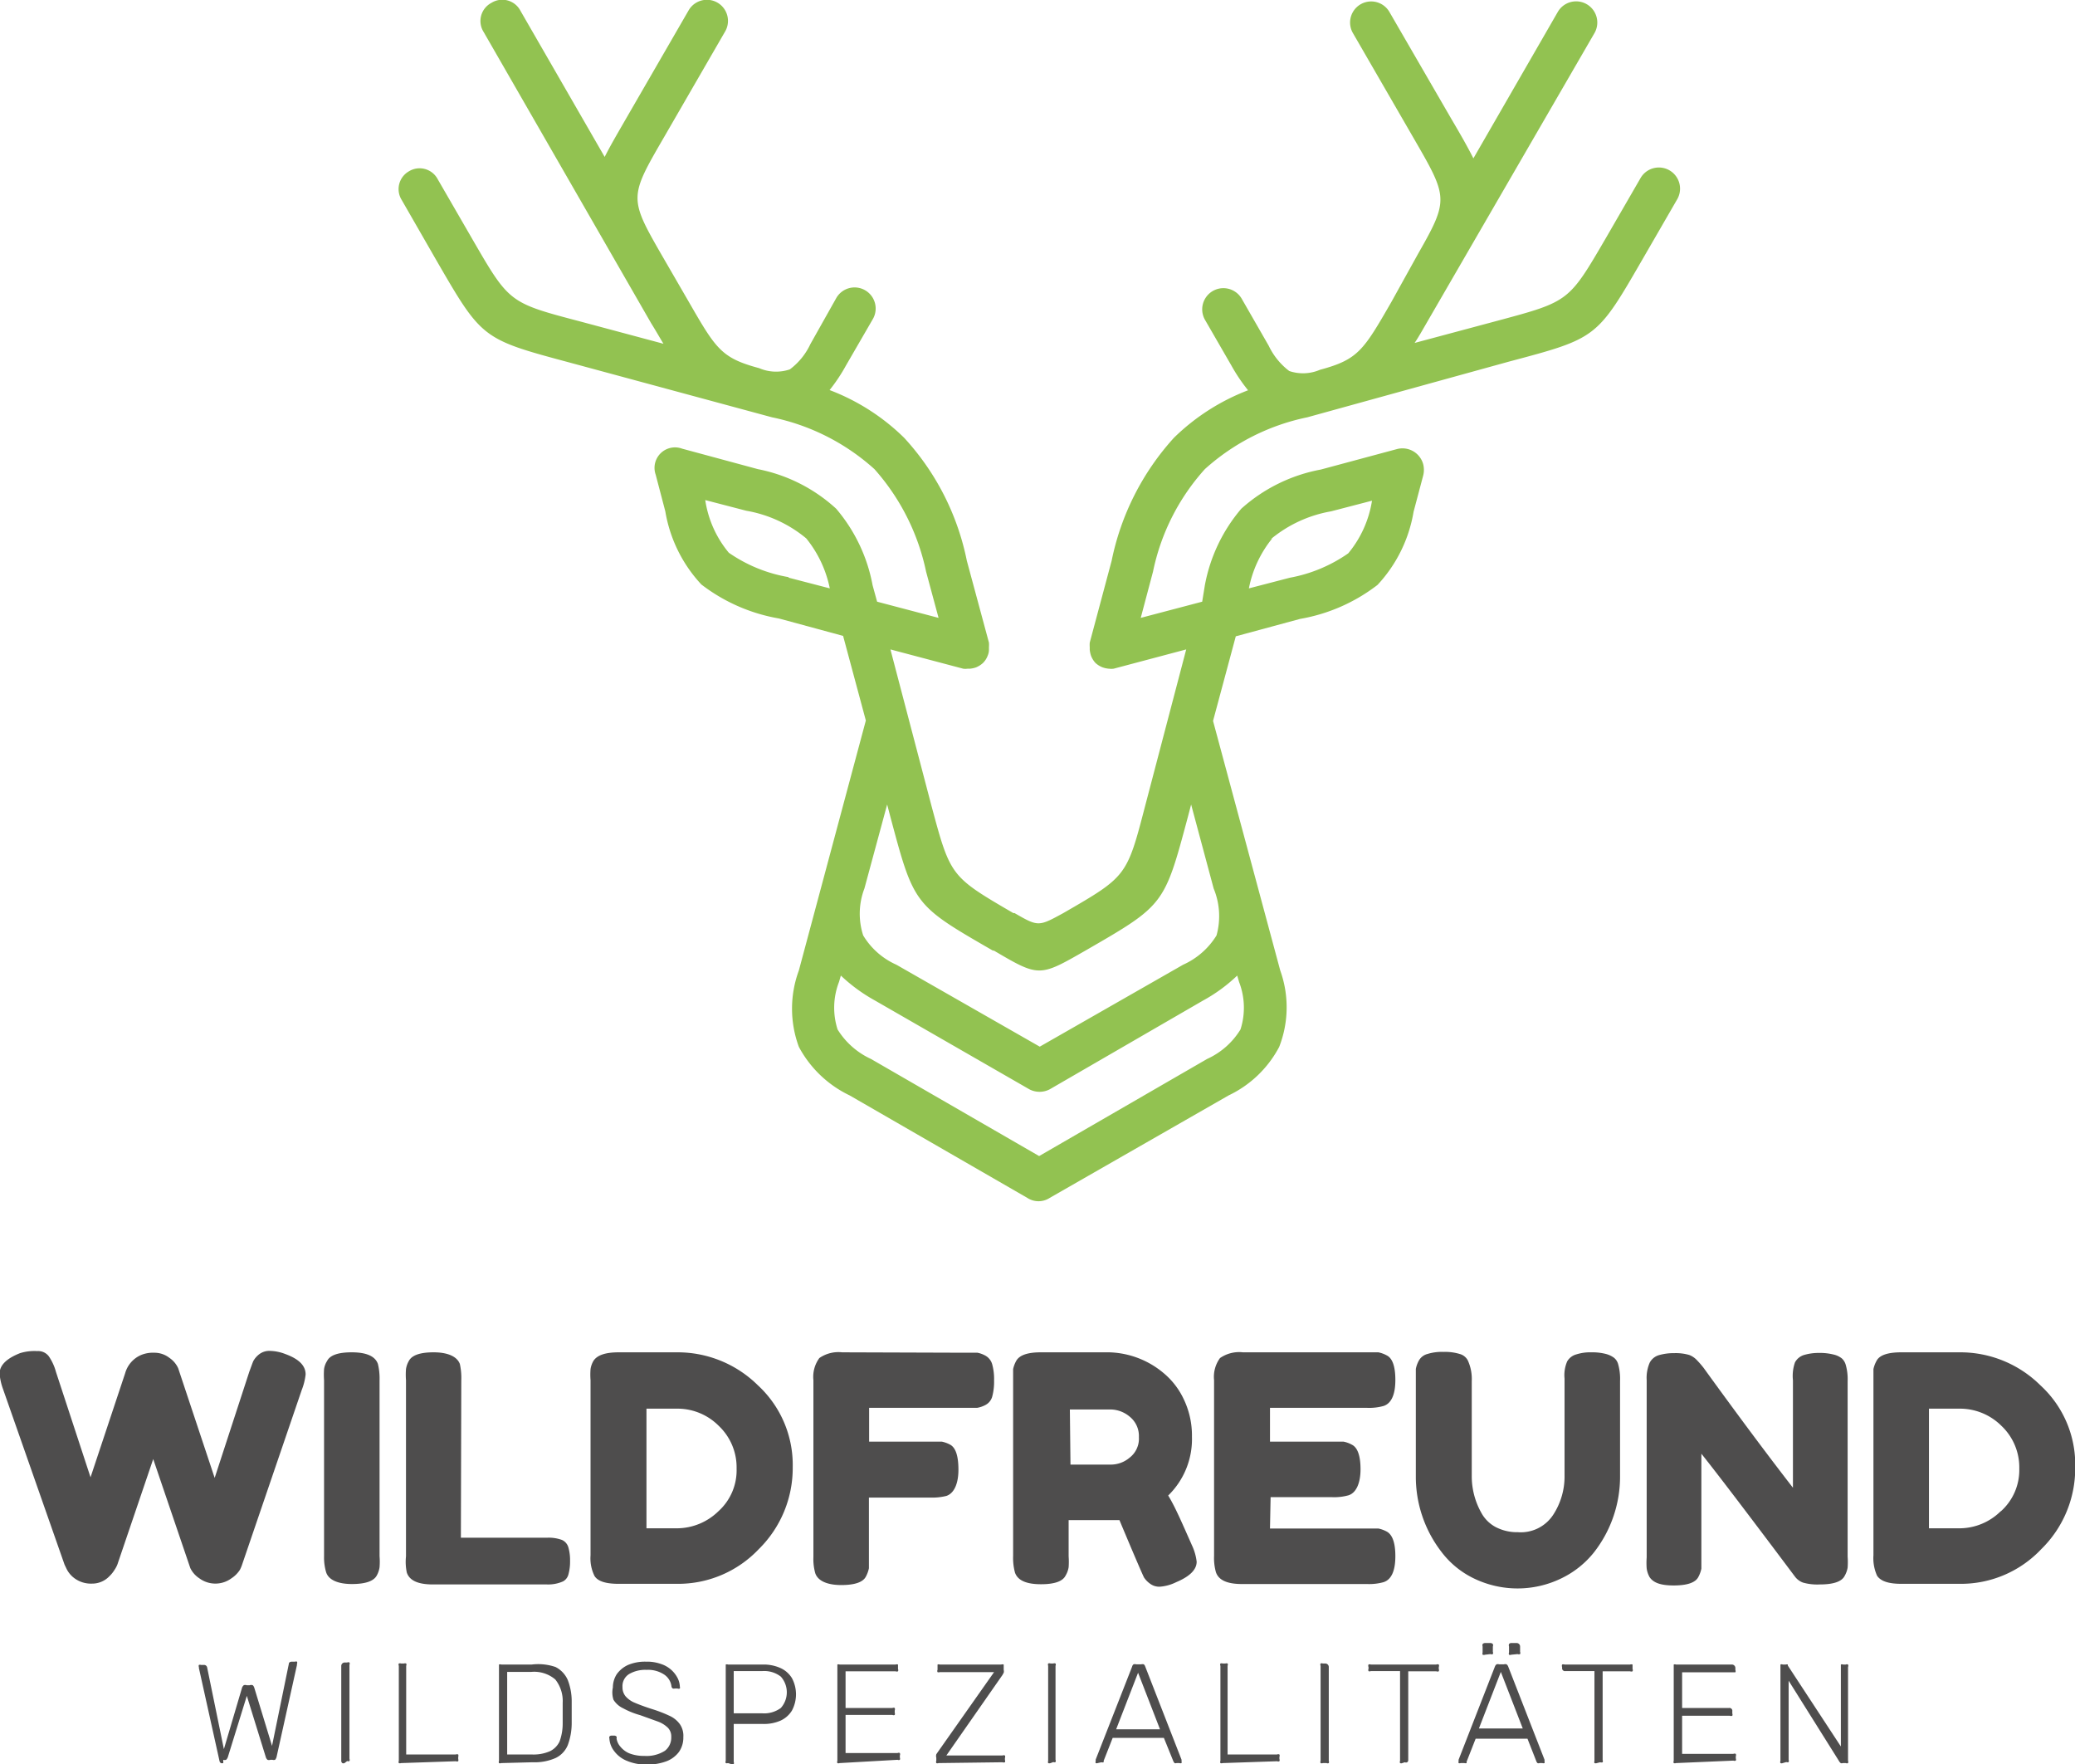 <svg xmlns="http://www.w3.org/2000/svg" id="Ebene_1" data-name="Ebene 1" viewBox="0 0 101.3 86.12"><defs><style>.cls-1{fill:#92c251;fill-rule:evenodd;}.cls-2{fill:#4e4d4d;}</style></defs><path class="cls-1" d="M66.29,33.91a5.55,5.55,0,0,0-1.14,2.44l2-.52A7.25,7.25,0,0,0,70,34.64a5.3,5.3,0,0,0,1.16-2.57v0l-2,.52a6.28,6.28,0,0,0-2.93,1.35Zm-23.6,1.92,2,.52a5.66,5.66,0,0,0-1.15-2.44,6.23,6.23,0,0,0-2.93-1.35l-2-.52v0a5.21,5.21,0,0,0,1.15,2.57,7.25,7.25,0,0,0,2.91,1.19ZM46.9,56.47a8.11,8.11,0,0,1-1.67-1.22l-.09.31a3.48,3.48,0,0,0-.07,2.32,3.76,3.76,0,0,0,1.63,1.44l8.21,4.74,8.2-4.74a3.7,3.7,0,0,0,1.63-1.44,3.48,3.48,0,0,0-.07-2.32l-.09-.31a7.84,7.84,0,0,1-1.67,1.22L55.43,60.8h0a1.07,1.07,0,0,1-1,0ZM46.38,51a3.44,3.44,0,0,0-.06,2.29,3.59,3.59,0,0,0,1.62,1.43l7,4,7-4a3.68,3.68,0,0,0,1.63-1.43A3.52,3.52,0,0,0,63.43,51l-1.1-4.1-.16.61c-1.15,4.3-1.15,4.3-5,6.52-2.25,1.29-2.26,1.3-4.47,0l-.05,0c-3.85-2.22-3.85-2.22-5-6.52l-.16-.61ZM63,23.23a1,1,0,0,1,1.81-1l1.31,2.28a3.35,3.35,0,0,0,1,1.23,2.09,2.09,0,0,0,1.5-.06c1.86-.5,2.12-.94,3.48-3.3L73.42,20c1.5-2.63,1.44-2.74-.2-5.58h0l-3-5.19a1,1,0,1,1,1.8-1l3,5.18h0c.46.78.82,1.41,1.09,1.95l4.11-7.13a1,1,0,1,1,1.81,1L73.84,23.37c-.22.38-.41.72-.6,1l4.07-1.09c3.46-.93,3.46-.93,5.25-4l1.7-2.94a1,1,0,0,1,1.81,1l-1.7,2.94c-2.23,3.86-2.23,3.86-6.52,5L68,28a10.67,10.67,0,0,0-5,2.53,10.68,10.68,0,0,0-2.53,5l-.6,2.26,3-.79L63,36.2a8,8,0,0,1,1.78-3.74,8,8,0,0,1,3.88-1.91l3.72-1a1.05,1.05,0,0,1,1.28.74,1.14,1.14,0,0,1,0,.55l-.47,1.77a6.9,6.9,0,0,1-1.76,3.57,8.57,8.57,0,0,1-3.78,1.66l-3.14.85-1.11,4.13L66.68,55a5.32,5.32,0,0,1-.05,3.73,5.42,5.42,0,0,1-2.47,2.37l-8.73,5a1,1,0,0,1-1.1,0l-8.67-5a5.5,5.5,0,0,1-2.48-2.37,5.38,5.38,0,0,1,0-3.73l3.27-12.2-1.11-4.13-3.13-.85a8.62,8.62,0,0,1-3.79-1.66,6.9,6.9,0,0,1-1.76-3.57l-.47-1.79a1,1,0,0,1,1.29-1.27l3.7,1A7.9,7.9,0,0,1,45,32.46a8,8,0,0,1,1.78,3.74L47,37l3,.79-.61-2.26a10.87,10.87,0,0,0-2.52-5,10.66,10.66,0,0,0-5-2.53L32,25.33c-4.29-1.15-4.29-1.15-6.52-5l-1.69-2.94A1,1,0,0,1,24.13,16a1,1,0,0,1,1.42.38l1.7,2.94c1.79,3.09,1.79,3.09,5.25,4l4.07,1.09c-.19-.31-.38-.65-.6-1L27.79,9.19a1,1,0,0,1,.38-1.42,1,1,0,0,1,1.42.39l4.11,7.13c.27-.54.64-1.17,1.09-1.95l3-5.19a1,1,0,1,1,1.8,1l-3,5.19c-1.67,2.88-1.71,2.95-.14,5.68l1.32,2.28c1.36,2.36,1.61,2.8,3.47,3.3a2.09,2.09,0,0,0,1.5.06,3.25,3.25,0,0,0,1-1.23L45,22.19a1,1,0,1,1,1.8,1l-1.32,2.28a8.33,8.33,0,0,1-.8,1.2A10.5,10.5,0,0,1,48.32,29,12.49,12.49,0,0,1,51.38,35l1.08,4a1.66,1.66,0,0,1,0,.22v.12a.72.72,0,0,1-.06.29v0a1,1,0,0,1-.23.36l0,0a1.15,1.15,0,0,1-.35.22h0a1.27,1.27,0,0,1-.28.06h-.12a.79.79,0,0,1-.22,0l-3.55-.94,2,7.62c.93,3.46.93,3.46,4,5.25l.06,0c1.16.67,1.17.66,2.38,0,3.1-1.79,3.1-1.79,4-5.25l2-7.62-3.54.94a.86.86,0,0,1-.23,0H58.3a1.27,1.27,0,0,1-.28-.06h0a1.09,1.09,0,0,1-.36-.22l0,0a1.09,1.09,0,0,1-.22-.36v0a1.36,1.36,0,0,1-.06-.29v-.12a1.7,1.7,0,0,1,0-.22l1.07-4A12.67,12.67,0,0,1,61.49,29a10.55,10.55,0,0,1,3.62-2.32,8.34,8.34,0,0,1-.81-1.2h0Z" transform="translate(-4.18 -7.63)"></path><path class="cls-2" d="M18.1,73.72c.69.25,1,.58,1,1a2.92,2.92,0,0,1-.19.76L16,84a1.65,1.65,0,0,1-.11.26,1.39,1.39,0,0,1-.41.41,1.32,1.32,0,0,1-1.57,0,1.24,1.24,0,0,1-.44-.5l-1.81-5.32L9.91,84a1.39,1.39,0,0,1-.14.26,1.54,1.54,0,0,1-.25.31,1.16,1.16,0,0,1-.85.36,1.36,1.36,0,0,1-.81-.23,1.27,1.27,0,0,1-.42-.47L7.33,84l-3-8.56a2.87,2.87,0,0,1-.17-.76c0-.41.34-.74,1-1A2.37,2.37,0,0,1,6,73.58a.65.65,0,0,1,.56.25,2.47,2.47,0,0,1,.35.76l1.69,5.15,1.69-5.08a1.37,1.37,0,0,1,.78-.89,1.52,1.52,0,0,1,.65-.11,1.19,1.19,0,0,1,.73.25,1.22,1.22,0,0,1,.43.51l1.78,5.35,1.69-5.18c.09-.24.15-.42.2-.53a1.07,1.07,0,0,1,.29-.33.81.81,0,0,1,.52-.16A2.2,2.2,0,0,1,18.1,73.72Z" transform="translate(-4.18 -7.63)"></path><path class="cls-2" d="M20,75a3.88,3.88,0,0,1,0-.54,1,1,0,0,1,.15-.4q.21-.42,1.2-.42c.72,0,1.15.19,1.28.57a3.06,3.06,0,0,1,.08.8v8.58a3.39,3.39,0,0,1,0,.54,1.17,1.17,0,0,1-.14.41c-.15.27-.55.41-1.21.41s-1.14-.19-1.26-.58A2.54,2.54,0,0,1,20,83.6Z" transform="translate(-4.18 -7.63)"></path><path class="cls-2" d="M26.68,82.69h4.2a1.88,1.88,0,0,1,.74.11.57.57,0,0,1,.31.37,2.25,2.25,0,0,1,.08.65,2.32,2.32,0,0,1-.08.66.54.54,0,0,1-.26.34,1.78,1.78,0,0,1-.8.15H25.31c-.72,0-1.14-.19-1.27-.58A2.54,2.54,0,0,1,24,83.6V75a3.57,3.57,0,0,1,0-.54,1.13,1.13,0,0,1,.14-.4c.15-.28.55-.42,1.21-.42s1.14.19,1.28.57a3.16,3.16,0,0,1,.07.8Z" transform="translate(-4.18 -7.63)"></path><path class="cls-2" d="M34.39,73.64l2.85,0a5.57,5.57,0,0,1,3.94,1.61,5.28,5.28,0,0,1,1.7,4,5.55,5.55,0,0,1-1.66,4,5.42,5.42,0,0,1-4,1.69H34.37q-.94,0-1.17-.39a1.94,1.94,0,0,1-.19-1V75a3.48,3.48,0,0,1,0-.54,1.13,1.13,0,0,1,.14-.4C33.33,73.78,33.73,73.64,34.39,73.64Zm4.86,7.76a2.69,2.69,0,0,0,.89-2.08,2.79,2.79,0,0,0-.87-2.09,2.84,2.84,0,0,0-2-.84H35.74v5.84h1.5A2.91,2.91,0,0,0,39.25,81.4Z" transform="translate(-4.18 -7.63)"></path><path class="cls-2" d="M51.37,73.66l.53,0a1.33,1.33,0,0,1,.4.15.7.7,0,0,1,.32.42,2.69,2.69,0,0,1,.09.78,2.81,2.81,0,0,1-.09.79.66.66,0,0,1-.33.41,1.33,1.33,0,0,1-.41.14l-.55,0H46.61V78h3l.55,0a1.48,1.48,0,0,1,.41.15c.27.15.4.56.4,1.22s-.2,1.15-.59,1.28a2.84,2.84,0,0,1-.78.08h-3v2.91c0,.25,0,.43,0,.54a1.48,1.48,0,0,1-.15.41c-.14.27-.54.41-1.2.41s-1.14-.19-1.27-.58a2.54,2.54,0,0,1-.09-.79V75a1.55,1.55,0,0,1,.29-1.08,1.63,1.63,0,0,1,1.11-.28Z" transform="translate(-4.18 -7.63)"></path><path class="cls-2" d="M62.37,83.06a2.57,2.57,0,0,1,.23.8q0,.58-1,1a2.16,2.16,0,0,1-.79.22.75.75,0,0,1-.49-.15,1.15,1.15,0,0,1-.29-.3c-.1-.2-.5-1.13-1.2-2.8l-.48,0h-2V83.6a3.72,3.72,0,0,1,0,.53,1.15,1.15,0,0,1-.15.41q-.21.42-1.2.42c-.72,0-1.14-.19-1.27-.57a2.73,2.73,0,0,1-.09-.81V75c0-.24,0-.42,0-.54a1.44,1.44,0,0,1,.15-.4q.23-.42,1.2-.42h3.34a4.3,4.3,0,0,1,2.64,1,3.7,3.7,0,0,1,1,1.29,4.09,4.09,0,0,1,.4,1.83,3.84,3.84,0,0,1-1.16,2.87C61.55,81.18,61.9,82,62.37,83.06Zm-5.93-3.94h2a1.42,1.42,0,0,0,.89-.34,1.17,1.17,0,0,0,.45-1,1.21,1.21,0,0,0-.45-1,1.47,1.47,0,0,0-.92-.35h-2Z" transform="translate(-4.18 -7.63)"></path><path class="cls-2" d="M66.18,82.24h4.76l.53,0a1.48,1.48,0,0,1,.41.15q.42.23.42,1.2c0,.73-.2,1.15-.58,1.27a2.61,2.61,0,0,1-.8.09H64.81c-.72,0-1.14-.19-1.27-.58a2.54,2.54,0,0,1-.09-.79V75a1.55,1.55,0,0,1,.29-1.08,1.64,1.64,0,0,1,1.12-.28h6.08l.53,0a1.48,1.48,0,0,1,.41.15q.42.21.42,1.2c0,.72-.2,1.15-.58,1.27a2.61,2.61,0,0,1-.8.09H66.18V78h3.06l.53,0a1.38,1.38,0,0,1,.41.15c.28.14.42.55.42,1.2s-.2,1.15-.59,1.27a2.61,2.61,0,0,1-.8.09h-3Z" transform="translate(-4.18 -7.63)"></path><path class="cls-2" d="M80.69,74.08a.74.74,0,0,1,.45-.34,2.22,2.22,0,0,1,.73-.1,2.67,2.67,0,0,1,.71.08,1.15,1.15,0,0,1,.4.19.61.61,0,0,1,.2.32,2.61,2.61,0,0,1,.09.8v4.66A6,6,0,0,1,82,83.4a4.57,4.57,0,0,1-1.59,1.27,4.89,4.89,0,0,1-4.29,0,4.35,4.35,0,0,1-1.57-1.29,6,6,0,0,1-1.25-3.71V75c0-.25,0-.43,0-.55a1.38,1.38,0,0,1,.15-.41.67.67,0,0,1,.42-.32,2.34,2.34,0,0,1,.78-.1,2.45,2.45,0,0,1,.79.1.63.63,0,0,1,.4.32,2.17,2.17,0,0,1,.19,1v4.63a3.64,3.64,0,0,0,.46,1.79,1.72,1.72,0,0,0,.69.7,2.26,2.26,0,0,0,1.1.26A1.89,1.89,0,0,0,80,81.58a3.42,3.42,0,0,0,.56-1.93V74.92A1.69,1.69,0,0,1,80.69,74.08Z" transform="translate(-4.18 -7.63)"></path><path class="cls-2" d="M91.81,74.13a.75.75,0,0,1,.44-.36,2.54,2.54,0,0,1,.74-.1,2.72,2.72,0,0,1,.71.08,1,1,0,0,1,.4.19.67.67,0,0,1,.19.32,2.54,2.54,0,0,1,.09.79v8.56a3.73,3.73,0,0,1,0,.54,1.22,1.22,0,0,1-.15.41c-.14.27-.54.41-1.2.41a2.57,2.57,0,0,1-.83-.09.87.87,0,0,1-.39-.29q-3.48-4.64-4.57-6v5.07c0,.25,0,.43,0,.54a1.48,1.48,0,0,1-.15.41c-.14.27-.54.41-1.2.41s-1-.14-1.18-.41a1.21,1.21,0,0,1-.14-.42,3.57,3.57,0,0,1,0-.54V75a1.86,1.86,0,0,1,.15-.86.75.75,0,0,1,.44-.36,2.64,2.64,0,0,1,.76-.1,2.37,2.37,0,0,1,.73.09A1,1,0,0,1,87,74a4.39,4.39,0,0,1,.35.4c2.17,3,3.63,4.91,4.36,5.85V75A2,2,0,0,1,91.81,74.13Z" transform="translate(-4.18 -7.63)"></path><path class="cls-2" d="M97,73.64l2.86,0a5.55,5.55,0,0,1,3.93,1.61,5.24,5.24,0,0,1,1.7,4,5.51,5.51,0,0,1-1.66,4,5.39,5.39,0,0,1-4,1.69H97c-.63,0-1-.13-1.18-.39a2.07,2.07,0,0,1-.18-1V75c0-.24,0-.43,0-.54a1.44,1.44,0,0,1,.15-.4Q96,73.64,97,73.64Zm4.86,7.76a2.7,2.7,0,0,0,.9-2.08,2.79,2.79,0,0,0-.87-2.09,2.87,2.87,0,0,0-2-.84H98.35v5.84h1.5A2.87,2.87,0,0,0,101.85,81.4Z" transform="translate(-4.18 -7.63)"></path><path class="cls-2" d="M15.08,93.69a.21.21,0,0,1-.12,0,.19.19,0,0,1-.07-.13l-1-4.51a.43.43,0,0,0,0-.05v0a.12.12,0,0,1,0-.1.14.14,0,0,1,.1,0h.14a.15.15,0,0,1,.16.11l.82,4L16,90a.28.28,0,0,1,.08-.11.2.2,0,0,1,.14,0h.15a.21.21,0,0,1,.15,0,.26.26,0,0,1,.07.11l.87,2.85.82-4c0-.07.06-.11.15-.11h.15a.14.14,0,0,1,.1,0,.12.12,0,0,1,0,.1v0a.07.07,0,0,0,0,.05l-1,4.51a.32.32,0,0,1-.07.13.22.22,0,0,1-.13,0h-.1a.2.2,0,0,1-.14,0,.25.25,0,0,1-.08-.12l-.93-3-.93,3a.36.36,0,0,1-.08.12.22.22,0,0,1-.14,0Z" transform="translate(-4.18 -7.63)"></path><path class="cls-2" d="M21,93.69a.13.13,0,0,1-.11,0,.14.14,0,0,1-.05-.11V88.94a.17.17,0,0,1,.16-.16h.13a.13.13,0,0,1,.11,0,.12.12,0,0,1,0,.11v4.59a.14.14,0,0,1,0,.11.13.13,0,0,1-.11,0Z" transform="translate(-4.18 -7.63)"></path><path class="cls-2" d="M23.76,93.69a.16.16,0,0,1-.11,0,.14.14,0,0,1,0-.11V88.94a.12.12,0,0,1,0-.11.16.16,0,0,1,.11,0h.14a.16.16,0,0,1,.11,0,.12.12,0,0,1,0,.11v4.33h2.42a.16.16,0,0,1,.12,0,.19.19,0,0,1,0,.12v.1a.18.18,0,0,1,0,.11.17.17,0,0,1-.12,0Z" transform="translate(-4.18 -7.63)"></path><path class="cls-2" d="M28.65,93.69a.14.14,0,0,1-.11,0,.14.14,0,0,1,0-.11V89c0-.06,0-.1,0-.12a.14.14,0,0,1,.11,0h1.49A2.6,2.6,0,0,1,31.3,89a1.29,1.29,0,0,1,.6.64,2.88,2.88,0,0,1,.19,1v1.11a3.09,3.09,0,0,1-.19,1.06,1.21,1.21,0,0,1-.59.63,2.53,2.53,0,0,1-1.13.21Zm.29-.42h1.2a2,2,0,0,0,.89-.16,1,1,0,0,0,.47-.48,2.54,2.54,0,0,0,.15-.88v-1a1.69,1.69,0,0,0-.36-1.14,1.59,1.59,0,0,0-1.18-.37H28.94Z" transform="translate(-4.18 -7.63)"></path><path class="cls-2" d="M35.76,93.76a2.36,2.36,0,0,1-1-.19,1.44,1.44,0,0,1-.6-.47,1.1,1.1,0,0,1-.23-.61.14.14,0,0,1,0-.09.12.12,0,0,1,.1-.05h.14a.14.14,0,0,1,.11.05.18.18,0,0,1,0,.09.77.77,0,0,0,.18.39,1.14,1.14,0,0,0,.43.33,1.94,1.94,0,0,0,.75.13,1.67,1.67,0,0,0,1-.25.81.81,0,0,0,.31-.67.61.61,0,0,0-.16-.45,1.38,1.38,0,0,0-.5-.31l-.86-.31a3.86,3.86,0,0,1-.82-.33,1.11,1.11,0,0,1-.48-.42A1.16,1.16,0,0,1,34.1,90a1.21,1.21,0,0,1,.19-.65,1.38,1.38,0,0,1,.55-.45,2.13,2.13,0,0,1,.88-.16,2,2,0,0,1,.72.11,1.39,1.39,0,0,1,.82.69,1,1,0,0,1,.11.42.16.16,0,0,1,0,.09.15.15,0,0,1-.12,0h-.13a.16.16,0,0,1-.09,0,.13.13,0,0,1-.07-.11.81.81,0,0,0-.37-.58,1.42,1.42,0,0,0-.84-.22,1.57,1.57,0,0,0-.85.2.69.69,0,0,0-.33.64.68.68,0,0,0,.15.45,1.2,1.2,0,0,0,.46.32c.21.09.48.19.82.3a6.53,6.53,0,0,1,.86.33,1.27,1.27,0,0,1,.51.41,1,1,0,0,1,.17.63,1.22,1.22,0,0,1-.21.72,1.37,1.37,0,0,1-.61.46A2.58,2.58,0,0,1,35.76,93.76Z" transform="translate(-4.18 -7.63)"></path><path class="cls-2" d="M39.72,93.69a.16.16,0,0,1-.11,0,.14.14,0,0,1,0-.11V89c0-.06,0-.1,0-.12a.16.16,0,0,1,.11,0h1.71a2,2,0,0,1,.85.17,1.27,1.27,0,0,1,.56.49,1.68,1.68,0,0,1,0,1.59,1.27,1.27,0,0,1-.56.49,2,2,0,0,1-.85.16H40v1.85a.14.14,0,0,1,0,.11.17.17,0,0,1-.12,0ZM40,91.26h1.38A1.37,1.37,0,0,0,42.3,91a1.15,1.15,0,0,0,0-1.53,1.32,1.32,0,0,0-.91-.27H40Z" transform="translate(-4.18 -7.63)"></path><path class="cls-2" d="M45.17,93.69a.14.14,0,0,1-.11,0,.14.14,0,0,1,0-.11V89c0-.06,0-.1,0-.12a.14.14,0,0,1,.11,0H47.9a.17.17,0,0,1,.12,0s0,.06,0,.12v.1a.12.12,0,0,1,0,.11.16.16,0,0,1-.12,0H45.46V91h2.29a.12.12,0,0,1,.11,0,.17.17,0,0,1,0,.12v.11a.16.16,0,0,1,0,.11.12.12,0,0,1-.11,0H45.46v1.86H48a.12.12,0,0,1,.11,0,.15.15,0,0,1,0,.12v.1a.14.14,0,0,1,0,.11.13.13,0,0,1-.11,0Z" transform="translate(-4.18 -7.63)"></path><path class="cls-2" d="M50,93.69a.14.14,0,0,1-.11,0,.16.16,0,0,1,0-.12v-.14a.31.31,0,0,1,0-.17l.06-.09,2.76-3.92H50.06a.15.15,0,0,1-.11,0,.12.12,0,0,1,0-.11V89c0-.06,0-.1,0-.12a.16.16,0,0,1,.11,0h3a.17.17,0,0,1,.12,0s0,.06,0,.12v.14a.26.26,0,0,1,0,.14l-.06.11-2.74,3.93h2.74a.16.16,0,0,1,.12,0,.15.15,0,0,1,0,.12v.1a.14.14,0,0,1,0,.11.17.17,0,0,1-.12,0Z" transform="translate(-4.18 -7.63)"></path><path class="cls-2" d="M55.47,93.69a.17.17,0,0,1-.12,0,.18.18,0,0,1,0-.11V88.94a.16.16,0,0,1,0-.11.17.17,0,0,1,.12,0h.13a.14.14,0,0,1,.11,0,.12.12,0,0,1,0,.11v4.59a.14.14,0,0,1,0,.11.14.14,0,0,1-.11,0Z" transform="translate(-4.18 -7.63)"></path><path class="cls-2" d="M57.77,93.69a.14.14,0,0,1-.1,0,.12.12,0,0,1,0-.09s0,0,0-.08l1.78-4.54a.18.18,0,0,1,.07-.11.22.22,0,0,1,.13,0h.24a.25.25,0,0,1,.13,0,.23.23,0,0,1,.07.11l1.77,4.54a.22.22,0,0,1,0,.08.12.12,0,0,1,0,.09.14.14,0,0,1-.1,0h-.14a.15.15,0,0,1-.1,0l-.05-.07L61,92.46H58.5l-.44,1.12s0,0,0,.07a.18.18,0,0,1-.11,0Zm.9-1.65h2.14l-1.07-2.76Z" transform="translate(-4.18 -7.63)"></path><path class="cls-2" d="M63.87,93.69a.16.16,0,0,1-.11,0,.14.14,0,0,1,0-.11V88.94a.12.12,0,0,1,0-.11.16.16,0,0,1,.11,0H64a.16.16,0,0,1,.11,0,.12.12,0,0,1,0,.11v4.33h2.42a.12.12,0,0,1,.11,0,.15.15,0,0,1,0,.12v.1a.14.14,0,0,1,0,.11.13.13,0,0,1-.11,0Z" transform="translate(-4.18 -7.63)"></path><path class="cls-2" d="M68.76,93.69a.14.14,0,0,1-.11,0,.14.14,0,0,1,0-.11V88.94a.12.12,0,0,1,0-.11.14.14,0,0,1,.11,0h.13a.17.17,0,0,1,.16.16v4.59a.14.14,0,0,1,0,.11.13.13,0,0,1-.11,0Z" transform="translate(-4.18 -7.63)"></path><path class="cls-2" d="M72.64,93.69a.13.13,0,0,1-.11,0,.14.14,0,0,1,0-.11V89.2H71.1a.12.12,0,0,1-.11,0,.13.13,0,0,1,0-.11V89a.14.14,0,0,1,0-.12.13.13,0,0,1,.11,0h3.2a.15.15,0,0,1,.12,0,.14.14,0,0,1,0,.12v.1a.13.13,0,0,1,0,.11.15.15,0,0,1-.12,0H72.93v4.33a.14.14,0,0,1-.05.11.15.15,0,0,1-.12,0Z" transform="translate(-4.18 -7.63)"></path><path class="cls-2" d="M75.49,93.69a.14.14,0,0,1-.1,0,.12.12,0,0,1,0-.09.22.22,0,0,1,0-.08l1.77-4.54a.24.24,0,0,1,.08-.11.22.22,0,0,1,.13,0h.23a.22.22,0,0,1,.13,0,.24.24,0,0,1,.08.11l1.77,4.54a.22.22,0,0,1,0,.08.12.12,0,0,1,0,.09.14.14,0,0,1-.1,0h-.14a.13.13,0,0,1-.1,0,.23.23,0,0,1-.05-.07l-.44-1.12H76.22l-.44,1.12s0,0,0,.07a.21.21,0,0,1-.11,0ZM76.38,92h2.14l-1.07-2.76Zm.3-3.6a.17.17,0,0,1-.12,0,.18.18,0,0,1,0-.11V88a.21.21,0,0,1,0-.12.17.17,0,0,1,.12-.05h.26a.17.17,0,0,1,.12.05.16.16,0,0,1,0,.12v.26a.14.14,0,0,1,0,.11.17.17,0,0,1-.12,0Zm1.28,0a.13.13,0,0,1-.11,0,.14.14,0,0,1,0-.11V88a.17.17,0,0,1,0-.12.13.13,0,0,1,.11-.05h.26a.17.17,0,0,1,.17.17v.26a.14.14,0,0,1,0,.11.17.17,0,0,1-.12,0Z" transform="translate(-4.18 -7.63)"></path><path class="cls-2" d="M82.14,93.69a.17.17,0,0,1-.12,0,.18.18,0,0,1,0-.11V89.2H80.6a.14.14,0,0,1-.16-.15V89a.17.17,0,0,1,0-.12.17.17,0,0,1,.12,0h3.2a.17.17,0,0,1,.12,0s0,.06,0,.12v.1a.12.12,0,0,1,0,.11.16.16,0,0,1-.12,0H82.42v4.33a.14.14,0,0,1,0,.11.17.17,0,0,1-.12,0Z" transform="translate(-4.18 -7.63)"></path><path class="cls-2" d="M86,93.69a.16.16,0,0,1-.11,0,.14.14,0,0,1,0-.11V89c0-.06,0-.1,0-.12a.16.16,0,0,1,.11,0h2.73a.17.17,0,0,1,.17.17v.1a.13.13,0,0,1,0,.11s-.06,0-.12,0H86.3V91h2.29a.14.14,0,0,1,.16.16v.11a.15.15,0,0,1,0,.11.16.16,0,0,1-.12,0H86.3v1.86h2.5a.16.16,0,0,1,.12,0,.15.15,0,0,1,0,.12v.1a.14.14,0,0,1,0,.11.17.17,0,0,1-.12,0Z" transform="translate(-4.18 -7.63)"></path><path class="cls-2" d="M91.21,93.69a.13.13,0,0,1-.11,0,.14.14,0,0,1,0-.11V89c0-.06,0-.1,0-.12a.13.13,0,0,1,.11,0h.15a.15.15,0,0,1,.1,0s0,0,0,.05l2.59,3.95V89c0-.06,0-.1,0-.12a.14.14,0,0,1,.11,0h.13a.13.13,0,0,1,.11,0,.14.14,0,0,1,0,.12v4.57a.17.17,0,0,1,0,.12.13.13,0,0,1-.11,0h-.15a.13.13,0,0,1-.1,0l-.05-.05L91.5,89.67v3.86a.14.14,0,0,1,0,.11.13.13,0,0,1-.11,0Z" transform="translate(-4.18 -7.63)"></path></svg>